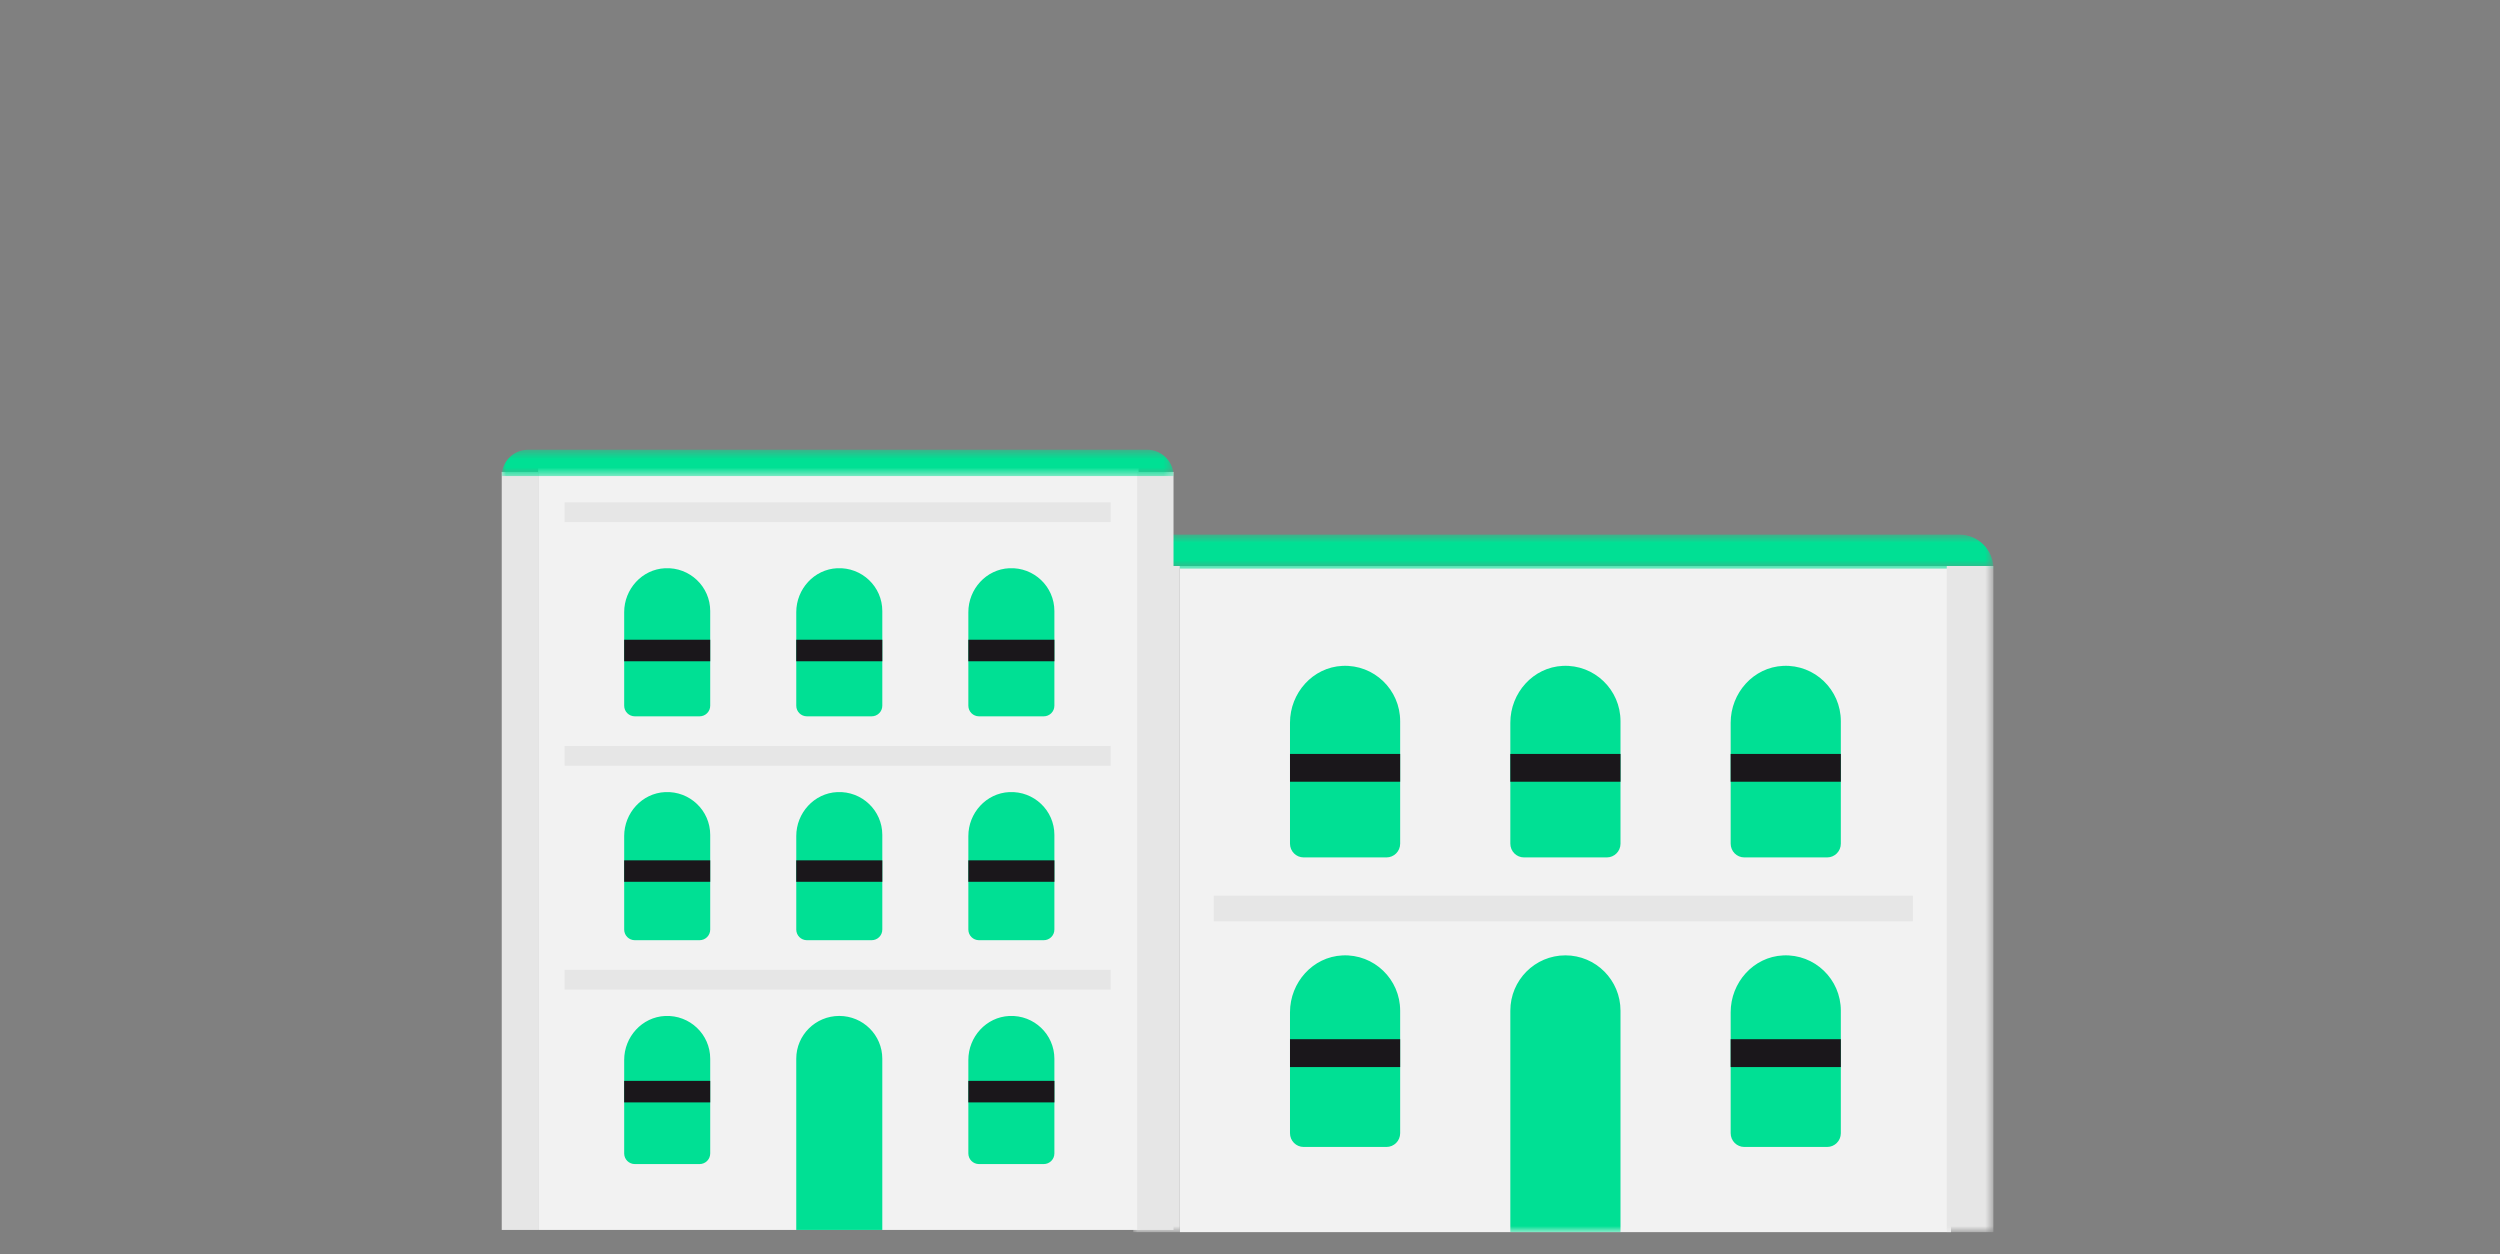 <svg xmlns="http://www.w3.org/2000/svg" xmlns:xlink="http://www.w3.org/1999/xlink" viewBox="0 0 289 145">
    <rect x="0" y="0" width="289" height="145" fill="#808080" stroke="none"/>
    <defs>
        <path id="a" d="M0 .567h99.434v3.937H0z"/>
        <path id="c" d="M0 81.196h99.434V.566H0z"/>
        <path id="e" d="M0 .438H77.66v3.045H0z"/>
    </defs>
    <g fill="none" fill-rule="evenodd">
        <path d="M0 0h289v145H0z"/>
        <path fill="#F2F2F2" d="M136.388 65.43v77.003h89.147l-.274-77.003z"/>
        <g transform="translate(131 61.237)">
            <mask id="b" fill="#fff">
                <use xlink:href="#a"/>
            </mask>
            <path fill="#00E094" d="M99.434 4.504H0C0 2.33 1.754.566 3.92.566h91.596c2.164 0 3.919 1.763 3.919 3.938" mask="url(#b)"/>
            <mask id="d" fill="#fff">
                <use xlink:href="#c"/>
            </mask>
            <path fill="#E6E6E6" d="M94.046 81.196h5.388V4.192h-5.388zM0 81.196h5.388V4.192H.001z" mask="url(#d)"/>
            <path fill="#00E094" d="M49.962 49.202c-3.517 0-6.368 2.864-6.368 6.398v25.596H56.33V55.6c0-3.534-2.851-6.398-6.368-6.398M24.183 15.738c-3.425.162-6.06 3.126-6.06 6.572v13.982c0 .877.709 1.588 1.58 1.588h9.575c.873 0 1.581-.71 1.581-1.588V22.13c0-3.637-3.02-6.565-6.676-6.392M49.654 15.738c-3.425.162-6.06 3.126-6.06 6.572v13.982c0 .877.708 1.588 1.58 1.588h9.574c.874 0 1.582-.71 1.582-1.588V22.13c0-3.637-3.02-6.565-6.676-6.392M75.124 15.738c-3.424.162-6.059 3.126-6.059 6.572v13.982c0 .877.708 1.588 1.58 1.588h9.575c.872 0 1.58-.71 1.58-1.588V22.13c0-3.637-3.019-6.565-6.676-6.392M24.183 49.209c-3.425.162-6.06 3.127-6.06 6.572v13.982c0 .878.709 1.588 1.58 1.588h9.575c.873 0 1.581-.71 1.581-1.588V55.6c0-3.637-3.02-6.565-6.676-6.392M75.124 49.209c-3.424.162-6.059 3.127-6.059 6.572v13.982c0 .878.708 1.588 1.58 1.588h9.575c.872 0 1.58-.71 1.58-1.588V55.6c0-3.637-3.019-6.565-6.676-6.392" mask="url(#d)"/>
            <path fill="#E6E6E6" d="M9.306 45.264h80.821V42.31H9.307z" mask="url(#d)"/>
            <path fill="#1A171B" d="M18.123 29.133h12.735v-3.215H18.123zM43.594 29.133H56.33v-3.215H43.594zM69.065 29.133H81.8v-3.215H69.065zM18.123 62.113h12.735v-3.216H18.123zM69.065 62.113H81.8v-3.216H69.065z" mask="url(#d)"/>
        </g>
        <path fill="#F2F2F2" d="M62.208 53.666v88.515h69.625l-.214-88.515z"/>
        <path fill="#E6E6E6" d="M131.45 142.18h4.209V54.553h-4.208zM58 142.18h4.208V54.553h-4.207z"/>
        <path fill="#00E094" d="M97.02 117.442c-2.746 0-4.973 2.215-4.973 4.947v19.792h9.947v-19.792c0-2.732-2.226-4.947-4.973-4.947M76.887 65.687c-2.675.125-4.732 2.417-4.732 5.081V81.58c0 .679.553 1.228 1.234 1.228h7.478c.681 0 1.234-.549 1.234-1.228V70.63c0-2.812-2.358-5.076-5.214-4.942M96.78 65.687c-2.674.125-4.732 2.417-4.732 5.081V81.58c0 .679.552 1.228 1.234 1.228h7.477c.683 0 1.236-.549 1.236-1.228V70.63c0-2.812-2.36-5.076-5.215-4.942M116.673 65.687c-2.674.125-4.732 2.417-4.732 5.081V81.58c0 .679.553 1.228 1.234 1.228h7.478c.681 0 1.234-.549 1.234-1.228V70.63c0-2.812-2.358-5.076-5.214-4.942M76.887 91.567c-2.675.126-4.732 2.417-4.732 5.082v10.81c0 .68.553 1.229 1.234 1.229h7.478c.681 0 1.234-.55 1.234-1.228V96.51c0-2.813-2.358-5.077-5.214-4.943M96.78 91.567c-2.674.126-4.732 2.417-4.732 5.082v10.81c0 .68.552 1.229 1.234 1.229h7.477c.683 0 1.236-.55 1.236-1.228V96.51c0-2.813-2.36-5.077-5.215-4.943M116.673 91.567c-2.674.126-4.732 2.417-4.732 5.082v10.81c0 .68.553 1.229 1.234 1.229h7.478c.681 0 1.234-.55 1.234-1.228V96.51c0-2.813-2.358-5.077-5.214-4.943M76.887 117.447c-2.675.126-4.732 2.418-4.732 5.082v10.811c0 .679.553 1.228 1.234 1.228h7.478c.681 0 1.234-.55 1.234-1.228v-10.95c0-2.812-2.358-5.076-5.214-4.943M116.673 117.447c-2.674.126-4.732 2.418-4.732 5.082v10.811c0 .679.553 1.228 1.234 1.228h7.478c.681 0 1.234-.55 1.234-1.228v-10.95c0-2.812-2.358-5.076-5.214-4.943"/>
        <path fill="#1A171B" d="M72.154 76.439h9.947v-2.487h-9.947zM92.047 76.439h9.947v-2.487h-9.947zM111.94 76.439h9.947v-2.487h-9.946zM72.154 101.939h9.947v-2.486h-9.947zM92.047 101.939h9.947v-2.486h-9.947zM111.94 101.939h9.947v-2.486h-9.946zM72.154 127.439h9.947v-2.487h-9.947zM111.94 127.439h9.947v-2.487h-9.946z"/>
        <path fill="#E6E6E6" d="M65.268 60.352h63.123v-2.284H65.268zM65.268 88.517h63.123v-2.284H65.268zM65.268 114.397h63.123v-2.284H65.268z"/>
        <g transform="translate(58 51.552)">
            <mask id="f" fill="#fff">
                <use xlink:href="#e"/>
            </mask>
            <path fill="#00E094" d="M77.66 3.483H0A3.052 3.052 0 0 1 3.06.438H74.6c1.69 0 3.06 1.363 3.06 3.045" mask="url(#f)"/>
        </g>
    </g>
</svg>

